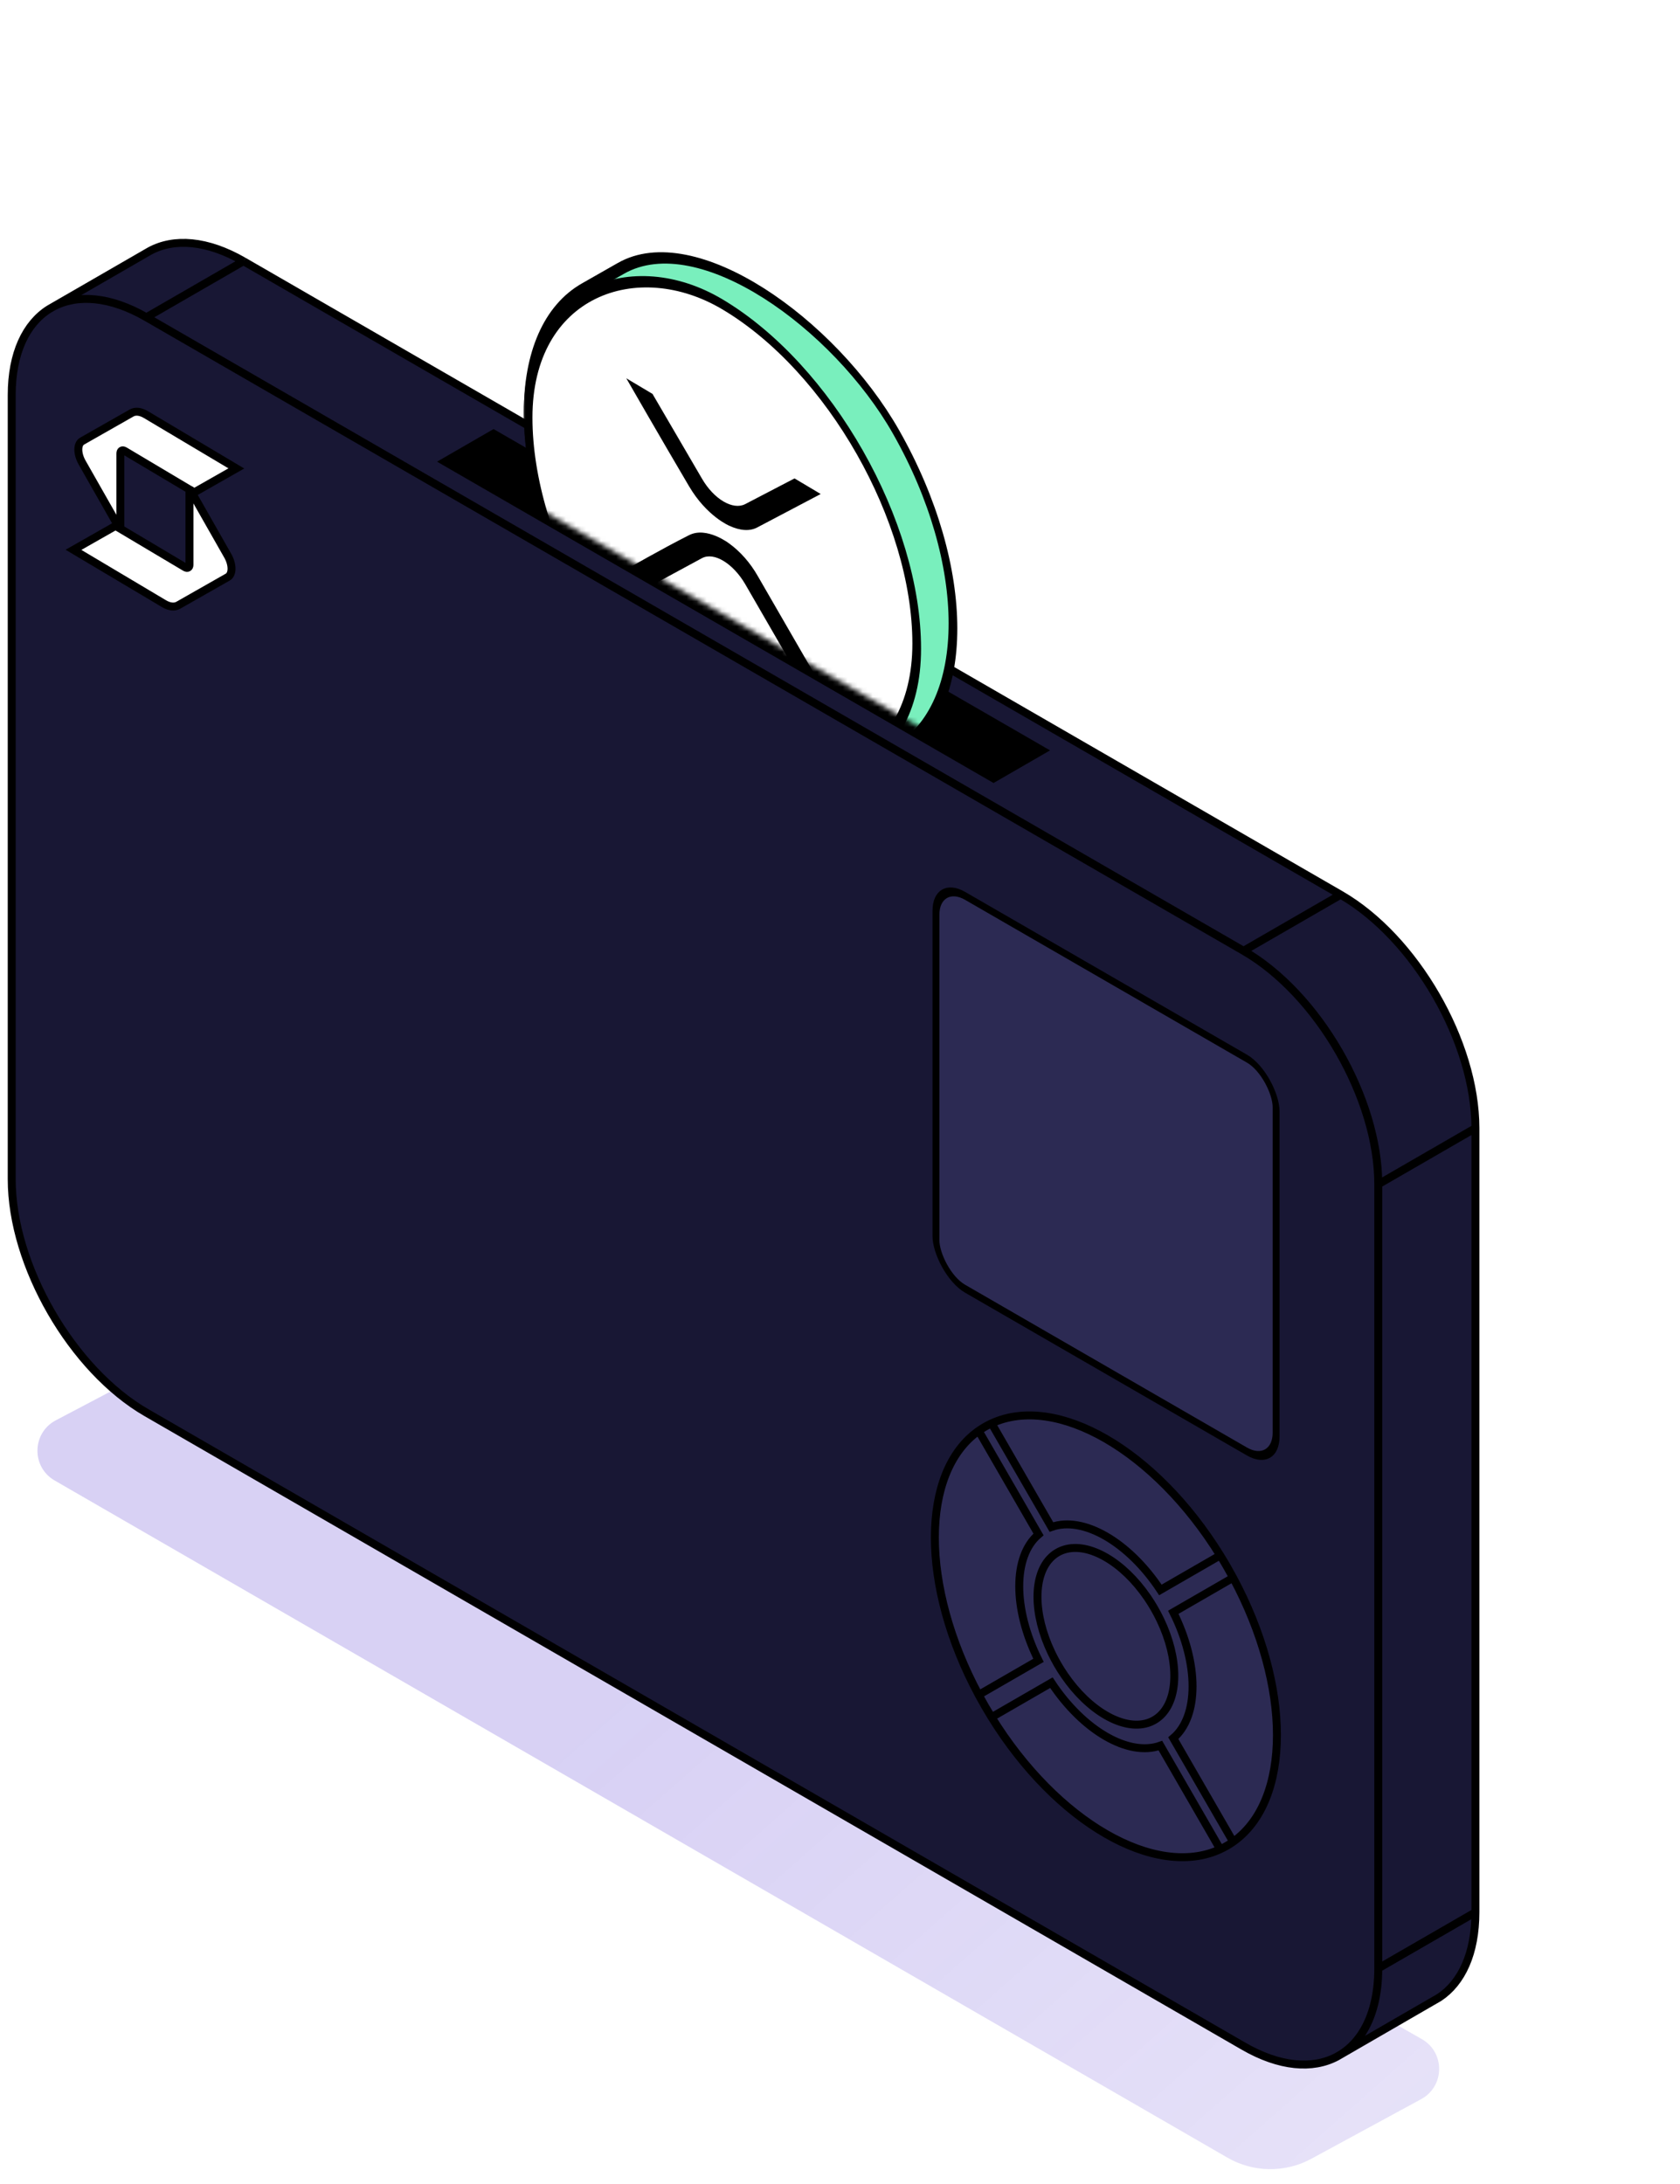 <svg width="334" height="434" viewBox="0 0 334 434" fill="none" xmlns="http://www.w3.org/2000/svg">
<g opacity="0.2" filter="url(#filter0_f_3091_33916)">
<path d="M11.096 282.286C6.338 284.79 6.206 291.555 10.862 294.243L244.03 428.83C249.172 431.798 255.486 431.882 260.705 429.051L282.543 417.203C287.247 414.651 287.32 407.925 282.672 405.271L48.445 271.55C43.38 268.658 37.191 268.552 32.03 271.268L11.096 282.286Z" fill="url(#paint0_linear_3091_33916)"/>
</g>
<path fill-rule="evenodd" clip-rule="evenodd" d="M29.116 280.762L247.227 406.673C254.425 410.828 260.959 411.323 265.773 408.769C266.044 408.625 266.311 408.471 266.572 408.307L286.136 396.996C290.596 394.046 293.325 388.21 293.325 380.062V224.22C293.325 207.138 281.331 186.368 266.537 177.827L212.009 146.352L157.481 114.876L102.954 83.4L48.426 51.925L48.411 51.916C41.163 47.736 34.587 47.269 29.767 49.89L10.58 60.963C10.308 61.107 10.041 61.261 9.779 61.425C5.164 64.317 2.328 70.222 2.328 78.528V234.369C2.328 251.45 14.322 272.221 29.116 280.762ZM93.299 88.971L88.471 91.756L197.527 154.71L202.354 151.924L207.182 149.138L98.126 86.186L93.299 88.971Z" fill="#181734"/>
<path d="M88.471 91.756L93.299 88.971L98.126 86.186L207.182 149.138L202.354 151.924L197.527 154.71L88.471 91.756Z" fill="#181734"/>
<path d="M274.015 391.209V235.367M274.015 391.209L293.325 380.062M274.015 391.209C274.015 393.858 273.727 396.263 273.184 398.404C272.026 402.972 269.711 406.337 266.572 408.307M247.227 188.974C262.022 197.515 274.015 218.285 274.015 235.367M247.227 188.974L266.537 177.827M247.227 188.974L192.699 157.497L138.172 126.019L83.644 94.541L29.116 63.064C21.923 58.911 15.393 58.414 10.58 60.963M274.015 235.367L293.325 224.22M293.325 380.062V224.22M293.325 380.062C293.325 388.21 290.596 394.046 286.136 396.996L266.572 408.307M293.325 224.22C293.325 207.138 281.331 186.368 266.537 177.827M266.537 177.827L212.009 146.352L157.481 114.876L102.954 83.4L48.426 51.925M29.116 63.055L48.411 51.916M48.426 51.908L48.411 51.916M48.426 51.925C48.421 51.922 48.416 51.919 48.411 51.916M48.426 51.925L48.411 51.916M9.779 61.425C5.164 64.317 2.328 70.222 2.328 78.528V234.369C2.328 251.45 14.322 272.221 29.116 280.762L247.227 406.673C254.425 410.828 260.959 411.323 265.773 408.769M9.779 61.425C10.041 61.261 10.308 61.107 10.58 60.963M9.779 61.425L10.58 60.963M265.773 408.769C266.044 408.625 266.311 408.471 266.572 408.307M265.773 408.769L266.572 408.307M10.58 60.963L29.767 49.89C34.587 47.269 41.163 47.736 48.411 51.916M202.354 151.924L197.527 154.71L88.471 91.756L93.299 88.971L98.126 86.186L207.182 149.138L202.354 151.924Z" stroke="black" stroke-width="1.579"/>
<rect width="78.086" height="78.079" rx="6.694" transform="matrix(0.866 0.5 0 1 186.077 174.707)" fill="#2C2A53" stroke="black" stroke-width="1.579"/>
<path d="M195.819 339.094C195.389 338.349 194.973 337.602 194.57 336.854C182.956 315.253 182.956 292.564 194.57 284.372C194.973 284.088 195.389 283.822 195.819 283.574C196.249 283.325 196.688 283.098 197.135 282.892C210.038 276.931 229.689 288.275 242.591 309.133C243.038 309.855 243.477 310.589 243.907 311.334C244.337 312.079 244.754 312.826 245.156 313.574C256.77 335.176 256.77 357.864 245.156 366.056C244.754 366.34 244.337 366.606 243.907 366.855C243.477 367.103 243.038 367.33 242.591 367.537C229.689 373.498 210.038 362.154 197.135 341.296C196.688 340.573 196.249 339.839 195.819 339.094Z" fill="#2C2A53"/>
<path d="M194.57 336.854C194.973 337.602 195.389 338.349 195.819 339.094C196.249 339.839 196.688 340.573 197.135 341.296M194.57 336.854C182.956 315.253 182.956 292.564 194.57 284.372M194.57 336.854L206.465 329.988C201.358 319.765 201.358 309.298 206.465 304.972L194.57 284.372M194.57 284.372C194.973 284.088 195.389 283.822 195.819 283.574C196.249 283.325 196.688 283.098 197.135 282.892M242.591 367.537C243.038 367.33 243.477 367.103 243.907 366.855C244.337 366.606 244.754 366.34 245.156 366.056M242.591 367.537C229.689 373.498 210.038 362.154 197.135 341.296M242.591 367.537L230.696 346.937C224.396 349.196 215.33 343.963 209.03 334.429L197.135 341.296M245.156 366.056C256.77 357.864 256.77 335.176 245.156 313.574M245.156 366.056L233.261 345.456C238.368 341.13 238.368 330.664 233.261 320.441L245.156 313.574M245.156 313.574C244.754 312.826 244.337 312.079 243.907 311.334C243.477 310.589 243.038 309.855 242.591 309.133M197.135 282.892C210.038 276.931 229.689 288.275 242.591 309.133M197.135 282.892L209.03 303.492C215.33 301.232 224.396 306.465 230.696 315.999L242.591 309.133M230.678 321.932C230.315 321.173 229.916 320.415 229.481 319.662C229.046 318.909 228.589 318.185 228.114 317.49C223.257 310.397 216.47 306.479 211.613 307.965C211.137 308.11 210.68 308.307 210.245 308.558C209.811 308.809 209.411 309.106 209.048 309.445C205.333 312.908 205.333 320.744 209.048 328.497C209.411 329.255 209.811 330.013 210.245 330.766C210.68 331.519 211.137 332.244 211.613 332.938C216.47 340.031 223.257 343.949 228.114 342.464C228.589 342.319 229.046 342.121 229.481 341.87C229.916 341.619 230.315 341.322 230.678 340.983C234.393 337.52 234.393 329.684 230.678 321.932Z" stroke="black" stroke-width="1.579"/>
<path d="M16.326 91.931L16.326 91.931L22.774 103.268L23.75 104.984L23.254 104.689L22.973 104.522L22.774 104.635L15.768 108.618L14.609 109.277L16.248 110.252L32.593 119.975C33.658 120.609 34.68 120.724 35.434 120.296L45.273 114.701C45.778 114.414 46.03 113.793 46.03 113.024C46.03 112.255 45.778 111.333 45.273 110.445L38.825 99.108L37.849 97.392L37.863 97.4L37.877 97.409L37.891 97.417L37.905 97.425L37.919 97.434L37.932 97.442L37.946 97.45L37.959 97.458L37.972 97.465L37.985 97.473L37.998 97.481L38.011 97.488L38.023 97.496L38.035 97.503L38.047 97.51L38.059 97.517L38.071 97.524L38.083 97.531L38.095 97.538L38.106 97.545L38.117 97.552L38.128 97.558L38.139 97.565L38.15 97.571L38.161 97.578L38.171 97.584L38.181 97.59L38.191 97.596L38.201 97.602L38.211 97.608L38.221 97.613L38.23 97.619L38.239 97.624L38.249 97.63L38.258 97.635L38.266 97.64L38.275 97.645L38.283 97.65L38.292 97.656L38.3 97.66L38.308 97.665L38.316 97.67L38.323 97.674L38.331 97.679L38.338 97.683L38.345 97.687L38.626 97.854L38.825 97.741L45.831 93.757L46.99 93.099L45.352 92.124L29.007 82.401C27.941 81.767 26.919 81.652 26.165 82.08L16.326 87.674C15.822 87.962 15.569 88.583 15.569 89.352C15.569 90.121 15.822 91.043 16.326 91.931ZM36.803 112.748L23.932 105.092V103.399V90.119C23.932 89.56 24.317 89.342 24.791 89.624L24.812 89.637L24.833 89.65L24.855 89.662L24.876 89.675L24.898 89.688L24.919 89.701L24.941 89.714L24.963 89.727L24.985 89.74L25.008 89.753L25.03 89.766L25.052 89.78L25.075 89.793L25.097 89.807L25.12 89.82L25.143 89.834L25.166 89.847L25.189 89.861L25.212 89.875L25.235 89.889L25.259 89.903L25.282 89.917L25.306 89.931L25.33 89.945L25.354 89.959L25.377 89.973L25.401 89.987L25.425 90.002L25.45 90.016L25.474 90.031L25.498 90.045L25.523 90.06L25.548 90.075L25.572 90.089L25.597 90.104L25.622 90.119L25.647 90.134L25.672 90.149L25.698 90.164L25.723 90.179L25.748 90.194L25.774 90.209L25.799 90.224L25.825 90.24L25.851 90.255L25.877 90.27L25.903 90.286L25.929 90.301L25.955 90.317L25.981 90.332L26.007 90.348L26.034 90.364L26.06 90.379L26.087 90.395L26.114 90.411L26.14 90.427L26.167 90.443L26.194 90.459L26.221 90.475L26.248 90.491L26.276 90.507L26.303 90.524L26.33 90.54L26.358 90.556L26.385 90.573L26.413 90.589L26.44 90.606L26.468 90.622L26.496 90.639L26.524 90.655L26.552 90.672L26.58 90.689L26.608 90.705L26.636 90.722L26.665 90.739L26.693 90.756L26.721 90.773L26.75 90.79L26.779 90.807L26.807 90.824L26.836 90.841L26.865 90.858L26.894 90.875L26.923 90.892L26.952 90.91L26.981 90.927L27.01 90.944L27.039 90.962L27.069 90.979L27.098 90.997L27.128 91.014L27.157 91.032L27.187 91.049L27.216 91.067L27.246 91.085L27.276 91.102L27.306 91.12L27.335 91.138L27.365 91.156L27.395 91.174L27.425 91.192L27.456 91.21L27.486 91.228L27.516 91.246L27.547 91.263L27.577 91.282L27.607 91.3L27.638 91.318L27.668 91.336L27.699 91.354L27.73 91.373L27.76 91.391L27.791 91.409L27.822 91.427L27.853 91.446L27.884 91.464L27.915 91.483L27.946 91.501L27.977 91.52L28.008 91.538L28.039 91.557L28.07 91.575L28.102 91.594L28.133 91.612L28.165 91.631L28.196 91.65L28.227 91.669L28.259 91.687L28.291 91.706L28.322 91.725L28.354 91.744L28.386 91.763L28.417 91.781L28.449 91.8L28.481 91.819L28.513 91.838L28.545 91.857L28.577 91.876L28.609 91.895L28.641 91.914L28.673 91.933L28.705 91.953L28.737 91.972L28.769 91.991L28.801 92.01L28.834 92.029L28.866 92.048L28.898 92.068L28.931 92.087L28.963 92.106L28.995 92.125L29.028 92.145L29.06 92.164L29.093 92.183L29.125 92.203L29.158 92.222L29.191 92.242L29.223 92.261L29.256 92.28L29.289 92.3L29.321 92.319L29.354 92.339L29.387 92.358L29.42 92.378L29.452 92.397L29.485 92.417L29.518 92.436L29.551 92.456L29.584 92.475L29.617 92.495L29.65 92.515L29.683 92.534L29.716 92.554L29.749 92.574L29.782 92.593L29.815 92.613L29.848 92.633L29.881 92.652L29.914 92.672L29.947 92.692L29.98 92.711L30.014 92.731L30.047 92.751L30.08 92.771L30.113 92.79L30.146 92.81L30.18 92.83L30.213 92.85L30.246 92.869L30.279 92.889L30.313 92.909L30.346 92.929L30.379 92.949L30.413 92.968L30.446 92.988L30.479 93.008L30.512 93.028L30.546 93.048L30.579 93.067L30.612 93.087L30.646 93.107L30.679 93.127L30.712 93.147L30.746 93.167L30.779 93.186L30.812 93.206L30.846 93.226L30.879 93.246L30.913 93.266L30.946 93.286L30.979 93.306L31.013 93.325L31.046 93.345L31.079 93.365L31.113 93.385L31.146 93.405L31.179 93.424L31.213 93.444L31.246 93.464L31.279 93.484L31.313 93.504L31.346 93.524L31.379 93.543L31.412 93.563L31.446 93.583L31.479 93.603L31.512 93.623L31.546 93.642L31.579 93.662L31.612 93.682L31.645 93.702L31.678 93.721L31.712 93.741L31.745 93.761L31.778 93.781L31.811 93.8L31.844 93.82L31.877 93.84L31.91 93.859L31.943 93.879L31.976 93.899L32.009 93.918L32.042 93.938L32.075 93.958L32.108 93.977L32.141 93.997L32.174 94.016L32.207 94.036L32.24 94.055L32.273 94.075L32.306 94.095L32.338 94.114L32.371 94.134L32.404 94.153L32.437 94.172L32.469 94.192L32.502 94.211L32.535 94.231L32.567 94.25L32.6 94.27L32.633 94.289L32.665 94.308L32.697 94.328L32.73 94.347L32.762 94.366L32.795 94.385L32.827 94.405L32.859 94.424L32.892 94.443L32.924 94.462L32.956 94.482L32.989 94.501L33.021 94.52L33.053 94.539L33.085 94.558L33.117 94.577L33.149 94.596L33.181 94.615L33.213 94.634L33.245 94.653L33.276 94.672L33.308 94.691L33.34 94.71L33.372 94.729L33.403 94.748L33.435 94.766L33.467 94.785L33.498 94.804L33.53 94.823L33.561 94.841L33.593 94.86L33.624 94.879L33.655 94.897L33.686 94.916L33.718 94.934L33.749 94.953L33.78 94.972L33.811 94.99L33.842 95.008L33.873 95.027L33.904 95.045L33.935 95.064L33.965 95.082L33.996 95.1L34.027 95.118L34.057 95.137L34.088 95.155L34.119 95.173L34.149 95.191L34.179 95.209L34.21 95.227L34.24 95.245L34.27 95.263L34.3 95.281L34.331 95.299L34.361 95.317L34.391 95.335L34.42 95.353L34.45 95.37L34.48 95.388L34.51 95.406L34.539 95.423L34.569 95.441L34.599 95.459L34.628 95.476L34.658 95.494L34.687 95.511L34.716 95.528L34.745 95.546L34.775 95.563L34.803 95.581L34.833 95.598L34.861 95.615L34.89 95.632L34.919 95.649L34.948 95.666L34.976 95.683L35.005 95.7L35.033 95.717L35.062 95.734L35.09 95.751L35.118 95.768L35.147 95.785L35.175 95.801L35.203 95.818L35.231 95.835L35.258 95.851L35.286 95.868L35.314 95.884L35.342 95.901L35.369 95.917L35.397 95.933L35.424 95.95L35.451 95.966L35.479 95.982L35.506 95.998L35.533 96.014L35.56 96.03L35.587 96.046L35.613 96.062L35.64 96.078L35.667 96.094L35.693 96.11L35.72 96.126L35.746 96.141L35.772 96.157L35.798 96.172L35.825 96.188L35.851 96.203L35.877 96.219L35.902 96.234L35.928 96.249L35.954 96.265L35.979 96.28L36.005 96.295L36.03 96.31L36.055 96.325L36.08 96.34L36.105 96.355L36.13 96.37L36.155 96.385L36.18 96.399L36.205 96.414L36.229 96.428L36.254 96.443L36.278 96.457L36.302 96.472L36.326 96.486L36.35 96.501L36.374 96.515L36.398 96.529L36.422 96.543L36.446 96.557L36.469 96.571L36.492 96.585L36.516 96.599L36.539 96.613L36.562 96.627L36.585 96.64L36.608 96.654L36.631 96.667L36.653 96.681L36.676 96.694L36.698 96.708L36.721 96.721L36.743 96.734L36.765 96.747L36.787 96.76L36.809 96.773L36.831 96.786L36.852 96.799L36.874 96.812L36.895 96.825L36.916 96.837L36.938 96.85L36.959 96.862L36.98 96.875L37.001 96.887L37.021 96.9L37.042 96.912L37.062 96.924L37.083 96.936L37.103 96.948L37.123 96.96L37.143 96.972L37.163 96.984L37.182 96.996L37.202 97.007L37.222 97.019L37.241 97.03L37.26 97.042L37.279 97.053L37.298 97.064L37.317 97.076L37.336 97.087L37.354 97.098L37.373 97.109L37.391 97.12L37.409 97.131L37.427 97.141L37.445 97.152L37.463 97.163L37.481 97.173L37.498 97.183L37.516 97.194L37.533 97.204L37.55 97.214L37.567 97.224L37.584 97.234L37.601 97.244L37.617 97.254L37.634 97.264L37.65 97.274L37.666 97.283L37.667 97.284V98.977V112.257C37.667 112.812 37.28 113.032 36.803 112.748Z" fill="white" stroke="black" stroke-width="1.579"/>
<path d="M88.47 91.756L93.298 88.971L98.125 86.186L207.18 149.138L202.353 151.924L197.526 154.71L88.47 91.756Z" fill="black"/>
<mask id="mask0_3091_33916" style="mask-type:alpha" maskUnits="userSpaceOnUse" x="103" y="30" width="110" height="132">
<path d="M103.515 98.984V30.627L212.92 79.245V161.784L103.515 98.984Z" fill="black"/>
</mask>
<g mask="url(#mask0_3091_33916)">
<rect width="101.665" height="89.935" rx="44.967" transform="matrix(0.608 -0.346 0.608 1.069 88.983 72.948)" fill="#79EFBD" stroke="black" stroke-width="2.008"/>
<rect width="89.931" height="89.939" rx="44.965" transform="matrix(-3.75693e-08 -1 0.859 0.511 104.993 127.438)" fill="white" stroke="black" stroke-width="2.008"/>
<path d="M129.724 78.288L124.517 75.191C124.517 75.191 131.355 87.097 136.997 96.656C140.532 102.646 144.996 104.493 144.996 104.493C147.097 105.475 149.116 105.654 150.665 104.767L163.164 98.183L157.958 95.086L148.131 100.202C145.747 101.418 141.964 99.29 139.54 95.099L129.724 78.288Z" fill="black"/>
<path d="M129.724 116.256L124.517 113.159C124.517 113.159 131.355 109.204 136.997 106.359C140.532 104.575 144.996 108.039 144.996 108.039C147.097 109.557 149.116 111.78 150.665 114.511L163.164 136.151L157.958 133.054L148.131 116.061C145.747 112.008 141.964 109.634 139.54 110.941L129.724 116.256Z" fill="black"/>
</g>
<defs>
<filter id="filter0_f_3091_33916" x="5.74" y="267.597" width="282.082" height="165.227" filterUnits="userSpaceOnUse" color-interpolation-filters="sRGB">
<feFlood flood-opacity="0" result="BackgroundImageFix"/>
<feBlend mode="normal" in="SourceGraphic" in2="BackgroundImageFix" result="shape"/>
<feGaussianBlur stdDeviation="0.854" result="effect1_foregroundBlur_3091_33916"/>
</filter>
<linearGradient id="paint0_linear_3091_33916" x1="156.831" y1="304.229" x2="465.732" y2="653.641" gradientUnits="userSpaceOnUse">
<stop stop-color="#3A17CA"/>
<stop offset="1" stop-color="#3A17CA" stop-opacity="0"/>
</linearGradient>
</defs>
</svg>
